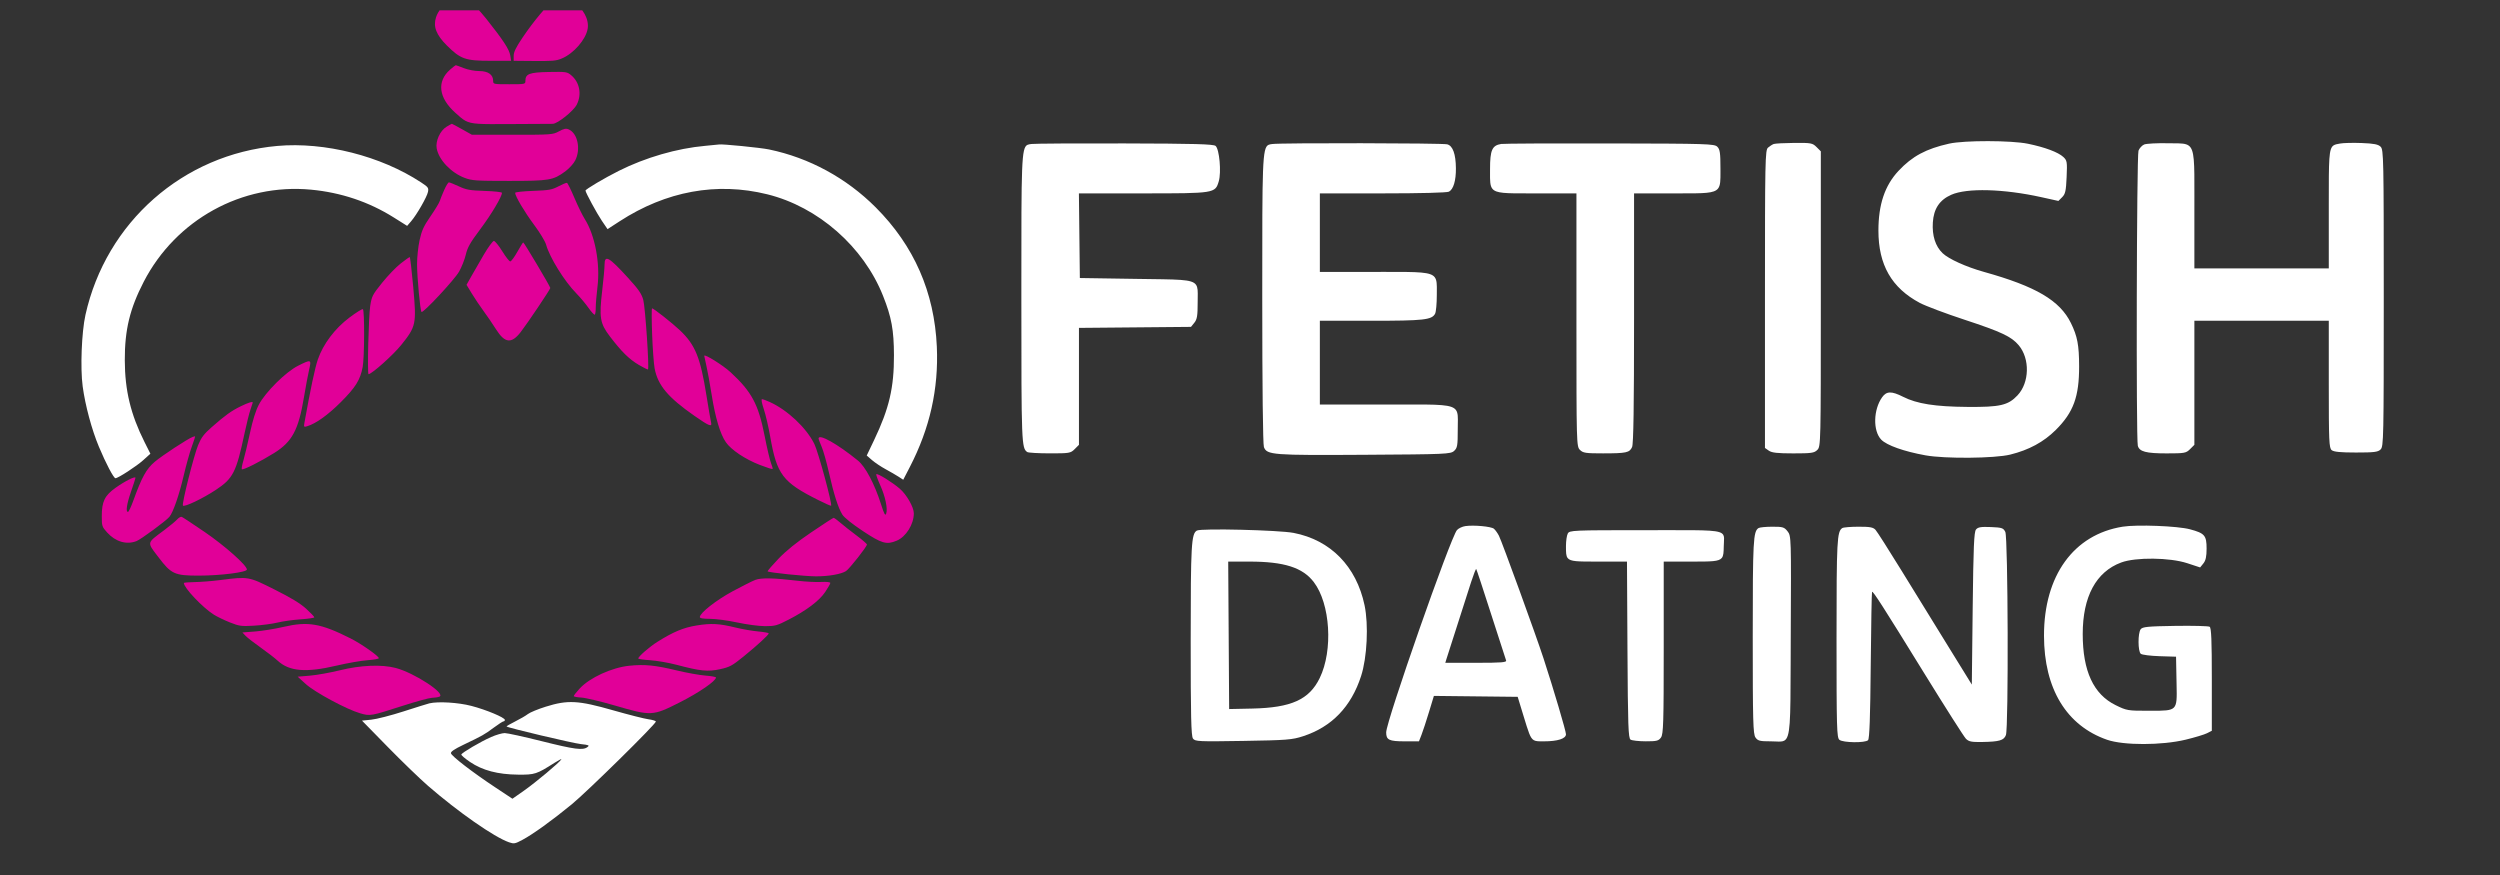 <svg xmlns="http://www.w3.org/2000/svg" xmlns:xlink="http://www.w3.org/1999/xlink" width="2000" zoomAndPan="magnify" viewBox="0 0 1500 525" height="700" preserveAspectRatio="xMidYMid meet" version="1.0"><rect x="0" y="0" width="1500" height="525" fill="#333333" stroke="none"/><defs><clipPath id="bc021f6fd8"><path d="M 61 6.215 L 549 6.215 L 549 429 L 61 429 Z M 61 6.215 " clip-rule="nonzero"/></clipPath><clipPath id="b317e6428f"><path d="M 831 85 L 1328 85 L 1328 446.605 L 831 446.605 Z M 831 85 " clip-rule="nonzero"/></clipPath><clipPath id="3a1ff7e6b8"><path d="M 612.816 84 L 1430.258 84 L 1430.258 445 L 612.816 445 Z M 612.816 84 " clip-rule="nonzero"/></clipPath></defs><g clip-path="url(#bc021f6fd8)"><path fill="#e10098" d="M 269.941 0.82 C 266.324 2.438 262.898 6.379 261.605 10.414 C 259.816 15.984 261.727 20.918 268.133 27.301 C 276.309 35.453 279.242 36.48 294.234 36.48 L 306.68 36.48 L 306.141 33.191 C 305.559 29.617 301.809 23.902 291.648 11.125 C 283.047 0.309 277.258 -2.445 269.941 0.82 Z M 331.105 1.574 C 328.305 2.996 320.332 12.5 313.562 22.516 C 309.582 28.406 308.207 31.211 308.207 33.461 L 308.207 36.48 L 318.539 36.578 C 331.859 36.699 333.551 36.562 337.086 35.09 C 344.199 32.133 351.512 23.719 352.609 17.219 C 353.559 11.605 349.727 4.617 344.086 1.688 C 341.156 0.168 334.016 0.102 331.105 1.574 Z M 270.066 41.766 C 261.969 48.875 263.125 58.621 273.145 67.621 C 275.691 69.902 277.32 71.438 279.234 72.469 C 283.133 74.559 288.172 74.535 304.441 74.445 L 306.441 74.438 C 319.262 74.371 330.602 74.312 331.645 74.297 C 334.539 74.258 344.094 66.633 346.055 62.781 C 349.164 56.684 347.82 49.434 342.773 45.191 C 340.273 43.086 339.734 43.012 329.379 43.191 C 317.652 43.402 315.238 44.305 315.238 48.484 C 315.238 50.516 315.125 50.543 305.566 50.543 C 296.043 50.543 295.895 50.512 295.895 48.512 C 295.895 44.77 292.855 42.633 287.531 42.633 C 284.836 42.633 280.824 41.875 278.305 40.879 C 275.844 39.91 273.668 39.121 273.461 39.121 C 273.258 39.121 271.73 40.312 270.066 41.766 Z M 267.91 76.055 C 264.035 78.418 261.207 84.672 262.023 89.078 C 263.301 95.965 270.66 103.688 278.863 106.754 C 283.199 108.379 285.68 108.547 305.438 108.547 C 329.703 108.547 331.848 108.176 339.184 102.812 C 341.473 101.137 344.141 98.199 345.125 96.281 C 348.566 89.531 346.641 80.105 341.312 77.684 C 339.633 76.918 338.508 77.133 335.375 78.801 C 331.59 80.82 331.012 80.859 307.324 80.859 L 283.141 80.859 L 277.281 77.57 C 274.055 75.75 271.285 74.27 271.121 74.277 C 270.961 74.277 269.512 75.078 267.91 76.055 Z M 266.5 114.039 C 265.383 116.578 264.184 119.551 263.84 120.656 C 263.496 121.758 260.984 125.891 258.262 129.844 C 254.191 135.746 253.043 138.277 251.754 144.094 C 250.898 147.984 250.211 154.527 250.234 158.633 C 250.262 166.621 252.117 186.371 252.906 187.16 C 253.824 188.074 272.699 167.828 275.461 162.969 C 276.988 160.273 278.801 155.684 279.488 152.77 C 280.5 148.43 282.09 145.637 288.215 137.449 C 294.863 128.566 301.168 117.969 301.168 115.695 C 301.168 115.242 296.52 114.73 290.836 114.551 C 281.848 114.254 279.828 113.902 275.34 111.816 C 272.496 110.496 269.801 109.422 269.352 109.422 C 268.898 109.422 267.617 111.5 266.5 114.039 Z M 335.027 111.824 C 331.145 113.871 329.367 114.188 319.855 114.523 C 313.934 114.73 309.082 115.266 309.082 115.707 C 309.082 117.672 314.77 127.277 320.461 134.906 C 323.883 139.496 327.117 144.828 327.645 146.758 C 329.766 154.438 338.719 168.863 345.832 176.059 C 348.059 178.316 351.34 182.23 353.113 184.75 C 354.887 187.273 356.59 189.086 356.891 188.781 C 357.203 188.473 357.457 186.484 357.457 184.359 C 357.457 182.238 357.918 176.766 358.477 172.203 C 360.215 158.086 357.027 141.117 350.797 131.316 C 349.441 129.184 346.668 123.496 344.625 118.676 C 342.582 113.855 340.582 109.824 340.172 109.719 C 339.762 109.602 337.445 110.551 335.027 111.824 Z M 290.34 152.703 C 287.715 157.172 284.301 163.094 282.742 165.867 L 279.914 170.902 L 283.094 176.133 C 284.836 179.016 288.004 183.715 290.117 186.586 C 292.234 189.453 295.605 194.395 297.605 197.566 C 302.898 205.945 306.828 206.402 312.379 199.297 C 316.285 194.281 330.188 173.602 330.188 172.801 C 330.188 171.941 314.445 145.453 313.934 145.453 C 313.73 145.453 312.129 148.023 310.371 151.168 C 308.613 154.305 306.711 156.875 306.152 156.867 C 305.586 156.863 303.418 154.098 301.336 150.715 C 299.246 147.336 296.992 144.57 296.324 144.57 C 295.656 144.57 292.969 148.234 290.34 152.703 Z M 240.363 158.129 C 237.637 160.27 232.637 165.465 229.254 169.68 C 223.5 176.832 223.035 177.734 222.121 183.578 C 221.152 189.84 220.309 224.578 221.137 224.512 C 223.211 224.336 235.93 212.965 240.715 207.004 C 249.68 195.82 249.941 194.543 247.953 172.305 C 247.059 162.367 246.102 154.238 245.828 154.246 C 245.551 154.246 243.094 155.992 240.363 158.129 Z M 362.727 158.855 C 362.719 160.906 362.105 167.727 361.359 174.012 C 359.391 190.559 359.973 194.047 366 201.941 C 373.059 211.168 377.461 215.496 383.293 218.938 C 386.129 220.613 388.609 221.832 388.789 221.648 C 389.625 220.816 387.141 184.102 385.961 179.922 C 384.902 176.16 383.18 173.672 376.719 166.59 C 365.312 154.09 362.742 152.668 362.727 158.855 Z M 391.277 200.594 C 391.594 209.176 392.273 218.371 392.77 221.031 C 394.707 231.203 400.789 238.445 416.738 249.559 C 425.746 255.832 427.418 256.449 426.602 253.219 C 426.32 252.082 425.082 244.859 423.855 237.184 C 420.215 214.375 417.152 206.875 407.883 198.113 C 403.316 193.797 392.152 185 391.242 185 C 390.934 185 390.953 192.02 391.277 200.594 Z M 209.57 190.605 C 200.906 197.129 193.93 206.398 190.715 215.645 C 189.043 220.438 186.262 233.559 182.703 253.422 C 182.199 256.223 182.289 256.348 184.289 255.742 C 189.59 254.133 196.742 249.02 204.477 241.293 C 213.383 232.391 216.125 227.992 217.602 220.215 C 218.691 214.473 218.793 186.164 217.727 185.504 C 217.305 185.25 213.633 187.535 209.57 190.605 Z M 422.539 213.492 C 422.539 213.707 423.113 216.387 423.828 219.434 C 424.535 222.484 425.961 230.32 426.992 236.848 C 429.184 250.633 432.125 260.469 435.52 265.34 C 438.75 269.973 447.16 275.586 455.973 278.98 C 459.941 280.508 463.352 281.605 463.547 281.41 C 463.734 281.215 463.344 279.707 462.664 278.062 C 461.988 276.422 460.203 268.844 458.711 261.23 C 455.023 242.531 451.023 235.07 438.363 223.359 C 433.84 219.18 422.539 212.125 422.539 213.492 Z M 178.906 219.414 C 171.543 223.09 159.297 235.219 155.328 242.758 C 153.402 246.422 151.621 252.109 149.934 259.984 C 148.539 266.445 146.777 273.844 146.012 276.414 C 145.25 278.98 144.832 281.297 145.09 281.551 C 145.762 282.223 156.23 276.969 164.531 271.785 C 175.348 265.027 179.102 257.977 182.395 238.234 C 183.434 231.996 184.828 224.578 185.48 221.758 C 186.922 215.594 186.715 215.52 178.906 219.414 Z M 458.27 245.453 C 459.375 248.734 461.109 256.148 462.117 261.93 C 466.117 284.789 469.535 289.305 491.012 300.062 C 495.051 302.086 498.496 303.609 498.664 303.441 C 499.492 302.605 490.969 271.164 488.617 266.391 C 483.844 256.699 472.504 246.031 461.848 241.195 C 459.82 240.273 457.73 239.516 457.211 239.5 C 456.648 239.488 457.07 241.879 458.27 245.453 Z M 144.488 243.75 C 138.801 246.523 135.117 249.168 126.973 256.336 C 122.34 260.414 120.742 262.535 118.883 267.051 C 116.25 273.461 108.938 302.551 109.762 303.367 C 110.727 304.336 121.559 299.164 129.434 293.977 C 139.879 287.102 141.766 283.387 146.73 259.957 C 147.938 254.258 149.543 247.859 150.289 245.742 C 151.043 243.629 151.656 241.75 151.656 241.566 C 151.656 240.734 149.043 241.527 144.488 243.75 Z M 115.676 262.133 C 112.82 263.141 97.203 273.371 92.812 277.109 C 87.781 281.387 85.098 286.25 80.008 300.336 C 78.652 304.086 77.195 307.148 76.781 307.148 C 75.316 307.148 76.066 302.258 78.66 294.844 C 80.094 290.738 81.277 287.078 81.285 286.707 C 81.305 285.496 75.02 288.625 69.422 292.617 C 62.766 297.363 61.07 300.863 61.07 309.801 C 61.07 315.633 61.223 316.109 64.289 319.5 C 69.297 325.027 75.828 326.965 81.812 324.699 C 84.492 323.68 99.434 312.688 101.617 310.125 C 103.875 307.484 107.477 297.07 110.262 285.18 C 111.668 279.141 113.824 271.441 115.051 268.074 C 116.27 264.711 117.191 261.895 117.09 261.828 C 116.996 261.754 116.355 261.887 115.676 262.133 Z M 491.137 263.102 C 491.137 263.52 491.953 265.703 492.949 267.953 C 493.949 270.207 495.914 277.164 497.324 283.406 C 500.293 296.555 502.859 304.625 505.387 308.73 C 506.484 310.52 511.227 314.324 517.699 318.617 C 529.059 326.152 531.91 326.965 538.012 324.414 C 543.617 322.078 548.285 314.613 548.297 307.984 C 548.305 304.363 544.062 296.891 539.973 293.316 C 535.594 289.484 526.484 283.84 525.797 284.527 C 525.543 284.781 526.574 287.703 528.09 291.016 C 531.152 297.711 532.758 305.352 531.699 308.199 C 531.148 309.699 530.527 308.555 528.582 302.445 C 524.719 290.328 519.25 279.988 514.77 276.348 C 502.457 266.332 491.137 259.988 491.137 263.102 Z M 106.305 311.641 C 105.371 312.695 101.832 315.625 98.445 318.156 C 92.941 322.254 90.355 323.965 90.109 325.949 C 89.914 327.586 91.309 329.41 93.984 332.91 C 94.32 333.352 94.684 333.816 95.062 334.316 C 102.742 344.453 104.75 345.375 119.113 345.375 C 132.25 345.375 148.141 343.371 148.141 341.715 C 148.141 339.215 134.922 327.477 122.742 319.156 C 115.793 314.41 109.633 310.348 109.055 310.125 C 108.48 309.902 107.242 310.59 106.305 311.641 Z M 486.672 319.461 C 477.887 325.426 471.711 330.414 467.027 335.305 C 463.277 339.23 460.375 342.609 460.582 342.816 C 461.332 343.566 482.898 345.777 489.555 345.801 C 497.121 345.82 504.664 344.508 507.582 342.664 C 509.617 341.375 520.16 328 520.16 326.703 C 520.16 326.285 517.289 323.809 513.785 321.191 C 510.277 318.574 505.926 315.133 504.105 313.551 C 502.293 311.961 500.508 310.684 500.152 310.711 C 499.789 310.738 493.727 314.676 486.672 319.461 Z M 131.863 348.07 C 127.027 348.68 120.203 349.211 116.695 349.254 C 113.191 349.301 110.32 349.547 110.32 349.812 C 110.32 352.691 121.645 364.633 128.348 368.82 C 130.281 370.031 134.613 372.117 137.973 373.457 C 143.598 375.691 144.738 375.848 152.484 375.402 C 157.105 375.133 163.465 374.293 166.605 373.523 C 169.75 372.758 175.98 371.883 180.461 371.586 C 184.934 371.289 188.594 370.746 188.594 370.383 C 188.594 370.02 186.375 367.695 183.676 365.227 C 180.184 362.043 174.648 358.684 164.719 353.715 C 156.781 349.742 152.91 347.785 148.82 347.09 C 144.848 346.418 140.664 346.949 132.344 348.008 Z M 453.172 347.945 C 451.398 348.625 445.297 351.691 439.617 354.75 C 429.77 360.051 419.898 367.805 419.898 370.234 C 419.898 370.969 421.82 371.305 426.07 371.305 C 429.465 371.305 436.816 372.289 442.414 373.5 C 448.09 374.723 455.449 375.691 459.074 375.691 C 465 375.691 466.199 375.371 472.996 371.867 C 483.824 366.301 491.57 360.473 495.105 355.223 C 496.789 352.719 498.172 350.27 498.18 349.785 C 498.18 349.246 495.98 349.004 492.629 349.18 C 489.574 349.34 483.344 349.02 478.77 348.473 C 464.32 346.75 456.695 346.586 453.172 347.945 Z M 170.121 376.129 C 165.043 377.316 157.414 378.555 153.164 378.883 L 145.445 379.477 L 147.289 381.441 C 148.309 382.523 152.379 385.703 156.34 388.496 C 160.293 391.289 164.914 394.855 166.605 396.418 C 173.605 402.871 183.602 403.703 202.031 399.352 C 208.426 397.844 216.723 396.398 220.477 396.129 C 224.223 395.871 227.289 395.312 227.289 394.902 C 227.289 393.66 216.723 386.262 210.379 383.07 C 192.418 374.016 184.82 372.711 170.121 376.129 Z M 417.934 375.289 C 410.062 376.559 403.898 379.141 394.395 385.129 C 389.652 388.117 382.965 393.941 382.965 395.086 C 382.965 395.402 386.223 395.879 390.219 396.148 C 394.207 396.418 401.258 397.645 405.879 398.863 C 420.316 402.684 424.73 403.129 432.059 401.512 C 437.832 400.242 439.293 399.449 446.133 393.906 C 454.492 387.121 461.234 380.922 461.234 380.027 C 461.234 379.711 458.367 379.191 454.863 378.867 C 451.352 378.555 445.316 377.508 441.449 376.555 C 431.574 374.117 426.758 373.855 417.934 375.289 Z M 377.68 399.434 C 367.113 400.496 353.82 406.594 347.777 413.145 C 345.844 415.246 344.27 417.266 344.27 417.633 C 344.273 418.012 346.305 418.414 348.781 418.539 C 351.262 418.656 360.262 420.789 368.781 423.273 C 390.867 429.723 391.5 429.691 407.914 421.391 C 419.402 415.582 429.574 408.586 429.574 406.496 C 429.574 406.129 426.703 405.605 423.199 405.344 C 419.691 405.074 411.875 403.668 405.828 402.207 C 393.055 399.129 386.816 398.52 377.68 399.434 Z M 203.984 402.16 C 198.18 403.586 190.094 405.039 186.027 405.383 L 178.621 406.012 L 183.445 410.406 C 188.883 415.359 207.98 425.629 216.09 427.973 C 222.148 429.719 222.391 429.672 241.562 423.496 C 249.66 420.887 257.574 418.727 259.152 418.691 C 260.734 418.656 262.758 418.348 263.641 417.996 C 267.883 416.328 248.617 403.695 237.352 400.762 C 228.938 398.57 216.383 399.098 203.984 402.16 Z M 203.984 402.16 " fill-opacity="1" fill-rule="evenodd"/></g><path fill="#ffffff" d="M 423.125 87.504 C 406.219 89.004 387.281 94.488 371.227 102.539 C 362.68 106.828 351.301 113.574 351.301 114.355 C 351.301 115.457 358.152 128.113 361.109 132.461 L 364.52 137.484 L 371.762 132.785 C 399.695 114.656 430.105 109.098 460.352 116.574 C 490.875 124.121 518.094 147.996 529.824 177.512 C 534.918 190.316 536.328 197.996 536.375 213.121 C 536.434 232.633 533.52 245.074 524.445 264.09 L 520.039 273.316 L 523.191 276.055 C 524.922 277.562 528.613 280.027 531.391 281.531 C 534.164 283.039 537.676 285.074 539.191 286.059 L 541.945 287.855 L 545.926 280.148 C 557.934 256.906 563.219 233.328 562.102 208.051 C 560.645 175.312 548.414 147.43 525.406 124.402 C 507.785 106.773 485.527 94.684 461.449 89.676 C 456.195 88.586 432.867 86.277 431.332 86.695 C 431.09 86.762 427.395 87.125 423.125 87.504 Z M 166.383 87.562 C 109.875 92.598 63.629 133.328 51.27 188.949 C 48.965 199.32 48.129 220.859 49.605 231.832 C 51.141 243.234 55.039 257.762 59.34 268.039 C 63.488 277.977 68.184 286.906 69.27 286.93 C 70.824 286.949 81.953 279.719 85.98 276.07 L 90.227 272.227 L 86.75 265.301 C 78.41 248.676 74.934 234.289 74.879 216.195 C 74.82 197.934 77.891 185.219 86.25 169.039 C 105.52 131.773 145.25 109.898 186.594 113.797 C 204.617 115.492 221.312 121.098 236.254 130.48 L 244.285 135.523 L 246.641 132.797 C 250.062 128.84 256.195 118.156 256.793 115.113 C 257.258 112.719 256.906 112.234 252.633 109.426 C 228.48 93.562 194.824 85.031 166.383 87.562 Z M 257.637 422.004 C 256.664 422.23 249.742 424.391 242.242 426.809 C 234.746 429.227 226.039 431.465 222.902 431.789 L 217.195 432.375 L 232.582 448.094 C 241.035 456.734 251.914 467.25 256.754 471.449 C 274.934 487.234 296.551 502.305 305.426 505.375 C 308.402 506.402 309 506.289 313.48 503.902 C 319.82 500.508 331.262 492.262 343.09 482.562 C 352.434 474.895 393.512 434.469 393.512 432.941 C 393.512 432.512 391.531 431.898 389.113 431.578 C 386.695 431.258 377.148 428.832 367.898 426.195 C 346.93 420.207 340.711 419.867 327.426 424.016 C 322.805 425.461 318.004 427.449 316.754 428.422 C 315.508 429.398 312.047 431.414 309.07 432.895 C 306.086 434.375 303.789 435.719 303.965 435.895 C 304.773 436.711 343.594 445.902 348.484 446.449 C 353.41 446.988 353.848 447.191 352.441 448.262 C 349.738 450.305 344.84 449.676 324.914 444.68 C 314.305 442.02 304.375 439.848 302.844 439.848 C 301.316 439.848 297.645 440.91 294.68 442.215 C 288.438 444.961 277.18 451.566 276.801 452.695 C 276.652 453.125 279.012 455.145 282.035 457.191 C 289.52 462.254 298.695 464.672 310.84 464.785 C 320.898 464.879 321.969 464.531 332.688 457.703 C 335.27 456.055 337.113 455.133 336.789 455.656 C 335.598 457.582 321.422 469.449 314.566 474.262 L 307.465 479.246 L 297.062 472.352 C 283.523 463.391 270.895 453.664 270.562 451.949 C 270.375 451.008 272.66 449.453 278.035 446.883 C 289.629 441.328 290.625 440.77 296.195 436.629 C 299.023 434.531 301.699 432.812 302.129 432.812 C 302.566 432.812 302.926 432.422 302.926 431.945 C 302.926 430.539 291.723 425.852 282.824 423.539 C 275.004 421.496 262.949 420.762 257.637 422.004 Z M 257.637 422.004 " fill-opacity="1" fill-rule="evenodd"/><g clip-path="url(#b317e6428f)"><path fill="#ffffff" d="M 1064.215 86.402 C 1063.359 86.723 1061.816 87.703 1060.812 88.578 C 1059.09 90.074 1058.977 95.738 1058.977 179.477 L 1058.977 268.777 L 1061.305 270.406 C 1063.094 271.656 1066.5 272.035 1075.969 272.035 C 1086.91 272.035 1088.539 271.801 1090.398 269.941 C 1092.461 267.879 1092.496 266.453 1092.496 179.324 L 1092.496 90.805 L 1089.926 88.23 C 1087.512 85.824 1086.676 85.664 1076.57 85.746 C 1070.641 85.793 1065.082 86.09 1064.215 86.402 Z M 900.684 86.379 C 895.27 87.254 894.027 90.051 894.027 101.367 C 894.027 102.105 894.027 102.812 894.02 103.477 C 893.992 108.441 893.977 111.449 895.445 113.27 C 897.691 116.062 903.41 116.055 917.922 116.027 C 919.191 116.027 920.531 116.027 921.941 116.027 L 945.863 116.027 L 945.863 191.938 C 945.863 266.453 945.902 267.887 947.969 269.941 C 949.812 271.793 951.441 272.035 961.836 272.023 C 975.883 272.004 977.719 271.609 979.254 268.23 C 980.086 266.406 980.434 243.906 980.434 190.84 L 980.434 116.027 L 1003.879 116.027 C 1005.18 116.027 1006.434 116.027 1007.621 116.027 C 1022.539 116.047 1028.453 116.055 1030.789 113.172 C 1032.312 111.281 1032.297 108.137 1032.281 102.941 C 1032.281 102.312 1032.273 101.656 1032.273 100.969 C 1032.273 91.762 1031.957 89.613 1030.402 88.055 C 1028.652 86.305 1024.539 86.18 965.992 86.059 C 931.594 85.984 902.199 86.129 900.684 86.379 Z M 1273.637 316.008 C 1244.168 320.707 1226.352 345.391 1226.398 381.453 C 1226.434 413.227 1239.887 435.395 1264.258 443.863 C 1274.133 447.297 1297.09 447.262 1311.387 443.805 C 1316.859 442.484 1322.633 440.734 1324.215 439.934 L 1327.094 438.465 L 1327.094 407.668 C 1327.094 384.16 1326.789 376.672 1325.785 376.055 C 1325.07 375.605 1315.758 375.371 1305.105 375.531 C 1288.676 375.781 1285.531 376.094 1284.418 377.535 C 1282.668 379.816 1282.707 390.809 1284.473 392.277 C 1285.227 392.902 1290.297 393.543 1295.734 393.715 L 1305.625 394.02 L 1305.914 408.887 C 1305.934 409.625 1305.949 410.332 1305.953 411.004 C 1306.125 418.75 1306.203 422.609 1304.32 424.535 C 1302.434 426.449 1298.609 426.449 1290.965 426.449 C 1290.289 426.449 1289.582 426.449 1288.852 426.449 C 1276.738 426.477 1276 426.348 1269.336 423.066 C 1256.074 416.547 1249.633 402.602 1249.633 380.41 C 1249.625 357.953 1257.637 343.066 1272.754 337.484 C 1281.473 334.254 1301.832 334.484 1312.336 337.918 L 1320.082 340.461 L 1322.016 338.07 C 1323.445 336.316 1323.957 333.941 1323.957 329.145 C 1323.957 321.254 1322.828 319.945 1313.977 317.57 C 1306.605 315.59 1282.164 314.645 1273.637 316.008 Z M 879.207 315.656 C 877.395 315.922 875.148 316.977 874.203 318.02 C 870.398 322.223 831.707 432.773 831.707 439.434 C 831.707 443.969 833.426 444.801 842.805 444.801 L 851.379 444.801 L 852.91 440.871 C 853.754 438.715 855.77 432.578 857.387 427.246 L 860.332 417.543 L 885.473 417.82 L 910.613 418.102 L 914.039 429.316 C 917.113 439.363 918.09 442.898 920.336 444.137 C 921.559 444.809 923.156 444.809 925.656 444.801 C 925.891 444.801 926.129 444.801 926.371 444.801 C 934.586 444.801 939.582 443.199 939.582 440.559 C 939.582 438.648 932.172 413.594 926.129 395.066 C 921.531 380.984 901.125 324.855 899.359 321.445 C 898.52 319.809 897.16 317.926 896.344 317.242 C 894.699 315.879 884.336 314.918 879.207 315.656 Z M 1055.121 316.832 C 1051.934 318.863 1051.645 324.188 1051.645 381.812 C 1051.645 432.914 1051.852 440.438 1053.281 442.477 C 1054.707 444.512 1055.84 444.801 1062.508 444.801 C 1063.605 444.801 1064.602 444.848 1065.508 444.891 C 1067.672 444.992 1069.301 445.074 1070.531 444.406 C 1074.25 442.395 1074.285 433.555 1074.395 397.965 C 1074.406 393.074 1074.426 387.664 1074.453 381.707 C 1074.742 322.047 1074.727 321.574 1072.543 318.805 C 1070.551 316.27 1069.695 316.016 1063.359 316.031 C 1059.508 316.039 1055.801 316.402 1055.121 316.832 Z M 1105.395 316.832 C 1102.199 318.863 1101.918 324.18 1101.918 382.965 C 1101.918 436.973 1102.078 442.578 1103.645 443.887 C 1105.801 445.668 1119.094 445.844 1120.828 444.113 C 1121.695 443.246 1122.16 430.453 1122.441 399.184 C 1122.664 375.148 1123.02 355.305 1123.227 355.098 C 1123.812 354.512 1129.918 364.031 1154.543 403.961 C 1167.156 424.406 1178.402 442.082 1179.535 443.23 C 1181.25 444.977 1182.871 445.305 1189.32 445.195 C 1199.645 445.023 1202.332 444.238 1203.551 441.031 C 1205.172 436.781 1204.828 322.434 1203.191 319.152 C 1202.012 316.785 1201.188 316.504 1194.488 316.23 C 1188.551 315.992 1186.785 316.281 1185.609 317.699 C 1184.41 319.145 1184.035 328.012 1183.609 365.105 L 1183.09 410.746 L 1168.551 387.203 C 1160.555 374.25 1147.941 353.789 1140.523 341.734 C 1133.102 329.684 1126.258 318.957 1125.312 317.914 C 1123.918 316.367 1121.992 316.016 1115.109 316.031 C 1110.445 316.039 1106.074 316.402 1105.395 316.832 Z M 940.664 320.129 C 940.074 321.246 939.582 324.574 939.582 327.531 L 939.582 327.988 C 939.582 331.422 939.582 333.539 940.609 334.848 C 942.27 336.957 946.609 336.957 957.977 336.957 L 976.188 336.957 L 976.477 389.871 C 976.727 435.555 976.984 442.918 978.34 443.773 C 979.195 444.32 983.297 444.777 987.441 444.785 C 994.047 444.801 995.176 444.512 996.605 442.477 C 998.023 440.445 998.234 433.555 998.234 388.547 L 998.234 336.957 L 1015.023 336.957 C 1026.855 336.957 1031.34 336.957 1033.082 334.766 C 1034.148 333.426 1034.191 331.262 1034.254 327.773 C 1034.27 326.883 1034.316 326.082 1034.363 325.344 C 1034.477 323.426 1034.566 322.008 1033.98 320.965 C 1032.344 318.035 1025.445 318.055 999.156 318.094 C 995.578 318.102 991.637 318.109 987.309 318.109 C 943.336 318.109 941.719 318.18 940.664 320.129 Z M 882.68 349.195 C 879.512 358.914 868.922 391.965 867.898 395.324 L 867.176 397.684 L 885.691 397.684 C 901.062 397.684 904.102 397.434 903.645 396.223 C 903.332 395.43 899.266 382.855 894.609 368.289 C 889.941 353.719 885.953 341.625 885.73 341.406 C 885.516 341.191 884.141 344.695 882.68 349.195 Z M 882.68 349.195 " fill-opacity="1" fill-rule="evenodd"/></g><g clip-path="url(#3a1ff7e6b8)"><path fill="#ffffff" d="M 1169.477 86.184 C 1155.637 89.273 1147.309 93.75 1139.133 102.488 C 1130.887 111.297 1127.051 122.684 1127.051 138.371 C 1127.051 158.91 1134.961 172.73 1151.883 181.742 C 1155.297 183.562 1167.438 188.129 1178.852 191.879 C 1200.809 199.105 1206.867 201.961 1211.215 207.133 C 1218.039 215.234 1217.703 229.574 1210.508 237.211 C 1204.867 243.195 1200.047 244.309 1180.473 244.148 C 1161.059 243.996 1150.148 242.277 1141.863 238.078 C 1134.914 234.562 1131.93 234.629 1129.281 238.34 C 1123.98 245.789 1123.699 258.52 1128.723 263.766 C 1132.02 267.195 1142.367 270.871 1155.332 273.211 C 1167.027 275.32 1196.855 275.059 1206.129 272.762 C 1217.359 269.988 1226.23 265.184 1233.477 257.957 C 1244.086 247.387 1247.516 238.012 1247.473 219.727 C 1247.441 207.055 1246.445 201.777 1242.57 193.871 C 1235.914 180.285 1221.633 171.871 1190.418 163.152 C 1179.703 160.152 1169.227 155.422 1165.566 151.918 C 1161.227 147.762 1159.199 141.379 1159.703 133.473 C 1160.223 125.242 1163.738 119.965 1170.758 116.863 C 1180.168 112.699 1202.109 113.285 1224.77 118.297 L 1235.039 120.566 L 1237.293 118.312 C 1239.203 116.414 1239.609 114.559 1239.973 106.25 C 1240.375 97.074 1240.246 96.289 1238 94.188 C 1234.934 91.336 1226.984 88.359 1216.812 86.258 C 1206.809 84.195 1178.586 84.148 1169.477 86.184 Z M 1286.492 86.699 C 1285.195 87.25 1283.66 88.922 1283.094 90.414 C 1281.992 93.309 1281.609 263.422 1282.691 267.461 C 1283.637 270.984 1287.609 272.035 1299.965 272.035 C 1310.793 272.035 1311.633 271.879 1314.051 269.465 L 1316.625 266.898 L 1316.625 192.457 L 1397.27 192.457 L 1397.27 230.555 C 1397.27 264.703 1397.449 268.785 1398.996 270.074 C 1400.262 271.125 1404.234 271.512 1413.629 271.512 C 1424.602 271.512 1426.793 271.238 1428.391 269.641 C 1430.152 267.879 1430.258 262.82 1430.258 178.848 C 1430.258 94.895 1430.152 89.82 1428.391 88.055 C 1426.938 86.602 1424.402 86.105 1417.078 85.816 C 1411.879 85.613 1406.023 85.754 1404.051 86.121 C 1402.348 86.441 1401.074 86.609 1400.109 87.258 C 1397.262 89.184 1397.262 95.328 1397.27 122.219 L 1397.27 161.051 L 1316.625 161.051 L 1316.625 126.086 C 1316.625 123.004 1316.633 120.156 1316.633 117.527 C 1316.68 97.109 1316.695 89.93 1313.277 87.398 C 1311.426 86.016 1308.562 86.008 1304.148 85.984 C 1303.105 85.977 1301.977 85.969 1300.75 85.945 C 1294.211 85.816 1287.801 86.152 1286.492 86.699 Z M 763.289 86.418 C 762.438 86.547 761.715 86.617 761.09 86.914 C 757.344 88.688 757.344 98.375 757.352 174.887 L 757.352 179.797 C 757.352 231.773 757.746 266.652 758.348 268.25 C 760.145 272.973 763.391 273.219 818.77 272.875 C 867.672 272.578 870.352 272.457 872.445 270.566 C 874.41 268.785 874.652 267.422 874.652 257.742 C 874.652 256.488 874.676 255.336 874.691 254.285 C 874.773 250.418 874.82 247.836 873.633 246.113 C 871.227 242.633 863.75 242.648 841.199 242.703 C 838.141 242.711 834.812 242.719 831.188 242.719 L 791.91 242.719 L 791.91 192.457 L 822.652 192.457 C 854.34 192.457 859.07 191.938 861.055 188.23 C 861.625 187.18 862.082 182.129 862.082 177.004 C 862.082 176.227 862.09 175.488 862.098 174.789 C 862.129 170.805 862.152 168.184 860.918 166.457 C 858.527 163.105 851.426 163.113 830.562 163.137 C 828.684 163.137 826.688 163.145 824.57 163.145 L 791.91 163.145 L 791.91 116.027 L 829.688 116.027 C 852.316 116.027 868.227 115.609 869.375 115 C 872.074 113.551 873.609 108.383 873.543 100.949 C 873.465 92.41 871.699 87.516 868.363 86.594 C 865.586 85.824 768.324 85.664 763.289 86.418 Z M 618.832 86.395 C 617.91 86.539 617.125 86.602 616.465 86.914 C 612.809 88.648 612.809 98.062 612.816 171.551 L 612.816 179.387 C 612.816 266.281 612.922 268.93 616.379 271.238 C 617.012 271.656 623.086 272.008 629.879 272.016 C 641.617 272.035 642.371 271.906 644.809 269.465 L 647.375 266.898 L 647.375 196.734 L 680.988 196.43 L 714.594 196.125 L 716.598 193.652 C 718.242 191.625 718.598 189.473 718.598 181.551 C 718.598 180.461 718.613 179.457 718.629 178.535 C 718.691 174.887 718.734 172.48 717.617 170.883 C 715.18 167.371 707.195 167.727 681.766 167.332 L 647.906 166.812 L 647.344 116.027 L 685.641 116.027 C 728.93 116.027 729.098 115.996 731.254 108.801 C 732.883 103.379 731.633 89.449 729.348 87.547 C 728.047 86.473 716.633 86.16 674.707 86.055 C 645.562 85.984 620.422 86.137 618.832 86.395 Z M 718.148 318.332 C 714.793 320.207 714.418 326.832 714.418 384.129 C 714.41 429.699 714.691 441.641 715.789 443.141 C 717.062 444.895 719.133 444.992 745.895 444.551 C 772.098 444.125 775.266 443.879 781.867 441.727 C 799.059 436.137 810.699 424.051 816.66 405.613 C 820.262 394.477 821.215 374.906 818.73 363.133 C 813.812 339.816 798.348 324.035 776.203 319.746 C 767.348 318.035 720.715 316.898 718.148 318.332 Z M 749.707 336.957 L 736.926 336.957 L 737.207 381.191 L 737.488 425.43 L 751.344 425.137 C 774.793 424.629 785.523 419.777 791.824 406.848 C 799.934 390.199 798.207 362.25 788.27 349.242 C 781.602 340.508 770.445 336.957 749.707 336.957 Z M 749.707 336.957 " fill-opacity="1" fill-rule="evenodd"/></g></svg>